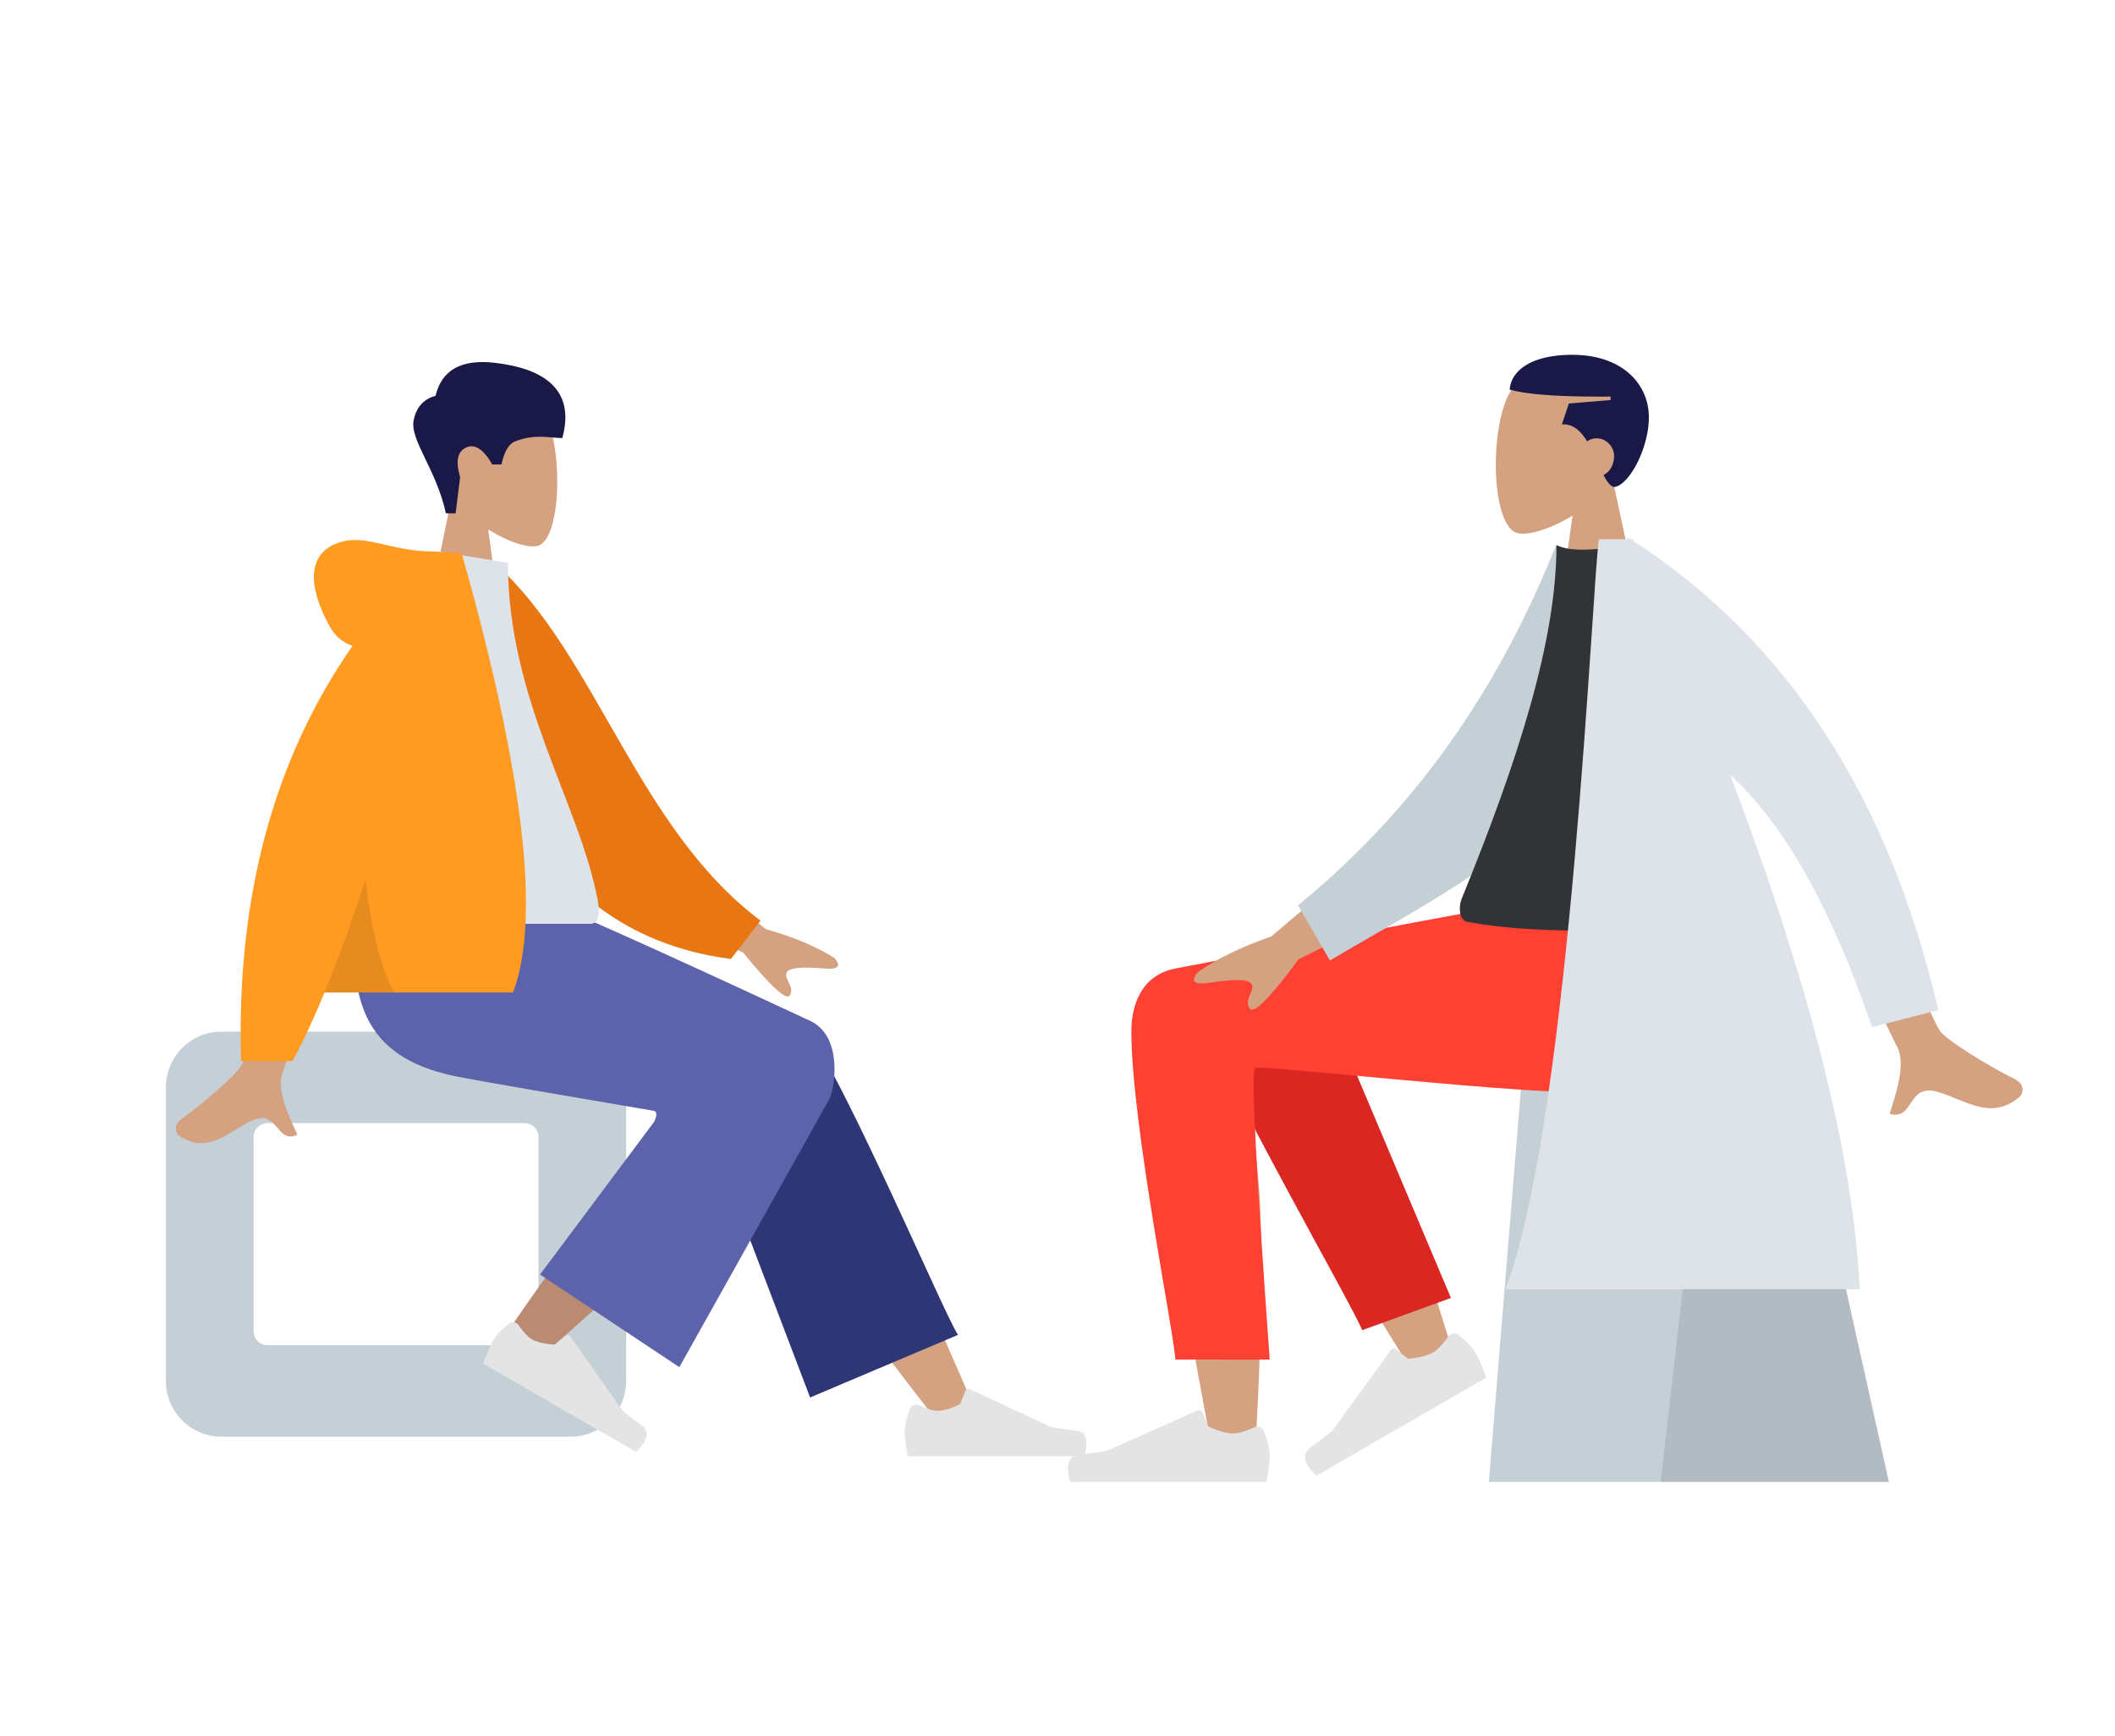 <svg width="608" height="499" viewBox="0 0 608 499" xmlns="http://www.w3.org/2000/svg">
    <title>Group</title>
    <g fill="none" fill-rule="evenodd">
        <path d="M433.857 113.134c-5.795 10.801-5.107 38.199 2.383 40.13 2.986.77 9.349-1.116 15.824-5.02L448 177h24l-8.262-38.51c4.608-5.41 7.726-12.037 7.205-19.465-1.501-21.4-31.292-16.692-37.086-5.891z" fill="#D4A181"/>
        <path d="M452 102c-12.87 0-17.749 5.306-18 10 5.022 1.38 13.463 1.988 25.391 2.01h1.42A411.03 411.03 0 0 0 463 114v1l-12 1-2 6c3.182-.238 5.456 1.945 7.27 4.867A4.81 4.81 0 0 1 459 126c2.761 0 5 2.462 5 5 0 2.64-1.246 4.68-3.026 5.547.95 1.859 1.906 3.208 3.026 3.453 4.322-.437 10-11.18 10-20 0-9.654-7.682-18-22-18z" fill="#191847"/>
        <path fill="#C5CFD6" d="M515.377 302h-77.254L428 426h115z"/>
        <path fill-opacity=".1" fill="#000" d="M515.377 302h-23.76l-14.22 124H543z"/>
        <path d="m350.046 280.757-.288-.168c-8.267-4.631-21.767 1.658-21.758 8.65.028 21.164 19.343 120.912 20.352 127.218 1.008 6.305 11.811 7.97 12.44.02 1.001-12.65 2.861-56.444 1-76.714a1058.576 1058.576 0 0 0-2.41-23.447c10.134 18.301 25.81 44.508 47.025 78.618l11.516-5.262c-9.043-29.796-16.459-50.831-22.246-63.106a1058.868 1058.868 0 0 0-10.262-21.165l-.544-1.087c-5.41-10.798-9.888-19.18-12.307-23.102-6.152-9.973-16.86-6.493-22.518-.455z" fill="#D4A181"/>
        <path d="m417.1 373.125-39.527-93.638c-9.47-15.232-36.02 3.1-32.79 11.935 7.331 20.057 44.617 84.992 46.802 90.968l25.515-9.265z" fill="#DB2721"/>
        <path d="M419.295 383.767c2.463 2.027 4.064 3.683 4.806 4.967.901 1.562 1.957 3.99 3.166 7.287l-48.845 28.201c-3.692-3.463-4.267-6.152-1.726-8.065a312.366 312.366 0 0 0 6.292-4.842l16.86-23.228a1 1 0 0 1 1.42-.205l3.502 2.697c3.214-.28 5.612-.877 7.195-1.791 1.286-.743 2.762-2.287 4.428-4.634a2 2 0 0 1 2.902-.387zm-55.973 27.635c1.119 2.986 1.678 5.221 1.678 6.704 0 1.803-.3 4.434-.901 7.894h-56.402c-1.466-4.845-.62-7.461 2.538-7.848 3.158-.386 5.781-.735 7.87-1.046l26.215-11.687a1 1 0 0 1 1.332.532l1.685 4.088c2.923 1.364 5.299 2.046 7.126 2.046 1.485 0 3.536-.6 6.153-1.8a2 2 0 0 1 2.706 1.117z" fill="#E4E4E4"/>
        <path d="M325.23 296.433c0 26.567 12.616 88.537 12.624 94.387l27.146.021c-3.973-55.296-5.382-83.241-4.227-83.837 1.734-.893 71.051 6.921 91.84 6.921 29.98 0 42.38-18.905 43.387-53.925h-59.386c-12.092 1.294-75.163 14.015-98.586 18.388-10.028 1.873-12.798 10.727-12.798 18.045z" fill="#FF4133"/>
        <path d="m532.333 232.536-17.712 2.572c16.92 36.712 26.856 58.03 29.805 63.954l.188.376c.266.53.461.901.585 1.116 3.09 5.356-.544 14.686-1.965 19.625 7.179 2.073 4.886-9.017 13.963-6.251 2.046.623 4.003 1.442 5.914 2.218l.572.232c5.613 2.26 10.864 3.95 16.84-1.008 1.01-.837 1.86-3.573-1.347-5.167-7.989-3.972-19.717-11.24-21.54-13.92-2.487-3.652-10.92-24.901-25.303-63.747zM395.64 243.61l-30.186 25.592c-8.468 2.932-15.476 6.334-21.024 10.205-1.28 1.342-2.757 3.981 2.885 3.148.434-.064.87-.127 1.305-.187l.653-.09c4.995-.666 9.762-.961 10.574.702.918 1.88-2.353 4.434-.588 6.934 1.176 1.667 5.855-3.046 14.034-14.137l30.597-15.27-8.25-16.897z" fill="#D4A181"/>
        <path d="m458.305 160.332-10.975-3.63c-14.887 37.19-37.09 73.174-74.187 103.568l9.173 15.827c32.603-19.205 63.465-34.124 75.989-62.942 4.203-9.672.343-41.258 0-52.823z" fill="#C5CFD6"/>
        <path d="M496 265c-31.438 3.333-56.184 3.333-74.236 0-2.237-.413-2.59-4.158-1.552-6.699 16.152-39.577 27.228-74.11 27.228-101.598 2.963 1.494 8.15 1.718 15.56.671 19.914 28.329 29.067 60.832 33 107.626z" fill="#323337"/>
        <path d="m467.921 154.481.03.518-8.3.001c-1.912 11.251-7.905 162.199-26.28 214.065l-.562 1.541h101.806c-2.207-46.119-19.618-101.518-37.255-147.877 15.596 14.27 29.188 38.452 40.778 72.544l19.07-4.895c-14.179-61.096-43.33-106.001-87.452-134.717l-.288-.661h-.738l-.809-.519z" fill="#DDE3E9"/>
        <path d="M156.729 119.229c5.215 10.142 4.596 35.868-2.145 37.68-2.688.723-8.415-1.048-14.243-4.713L144 179.197h-21.6l7.436-36.16c-4.147-5.078-6.954-11.302-6.485-18.276 1.351-20.094 28.163-15.674 33.378-5.532z" fill="#D4A181"/>
        <path d="M128.176 147.561c-2.71-12.583-10.434-21.16-9.254-26.785.786-3.75 2.882-6.08 6.287-6.995 1.761-7.433 7.442-10.595 17.041-9.485 14.4 1.665 23.188 7.904 19.392 21.632-3.489 0-7.7-1.317-13.524.939-1.848.715-3.17 2.934-3.965 6.657h-2.632c-2.554-4.418-5.073-6.041-7.555-4.87-2.483 1.17-3.047 4.015-1.693 8.532l-1.297 10.375h-2.8z" fill="#191847"/>
        <path d="M164 296.568c8.837 0 16 7.164 16 16V397c0 8.837-7.163 16-16 16H63.7c-8.837 0-16-7.163-16-16v-84.432c0-8.836 7.163-16 16-16H164zm-13.2 26.291H76.9a4 4 0 0 0-4 4v55.85a4 4 0 0 0 4 4h73.9a4 4 0 0 0 4-4v-55.85a4 4 0 0 0-4-4z" fill="#C5CFD6"/>
        <path d="M269.243 408.305c-17.744-22.606-29.75-39.366-36.019-50.278-10.732-18.685-19.516-35.31-22.288-41.661-6.61-15.145 15.218-22.237 20.158-15.173C238.57 311.885 254.54 345.53 279 402.124l-9.757 6.181z" fill="#D4A181"/>
        <path d="m232.882 401.732-33.023-86.726c-7.063-15.81 27.045-26.201 32.236-18.844 11.785 16.704 39.794 82.598 43.305 87.574l-42.518 17.996z" fill="#2F3676"/>
        <path d="M144.93 384.34c6.432-9.79 29.83-42.726 42.575-56.353a990.623 990.623 0 0 1 10.615-11.177c10.046-10.411 30.051 7.087 20.024 16.57-24.972 23.615-61.408 55.495-64.452 58.338-4.267 3.983-12.805-1.226-8.762-7.378z" fill="#BA8B72"/>
        <path d="M146.166 380.598c-2.182 1.862-3.613 3.381-4.292 4.558-.847 1.466-1.848 3.741-3.004 6.825l43.96 25.38c3.418-3.28 3.987-5.788 1.707-7.523a270.09 270.09 0 0 1-5.643-4.393l-14.872-21.195a1 1 0 0 0-1.44-.209l-3.154 2.503c-2.919-.206-5.09-.72-6.515-1.543-1.12-.646-2.39-1.988-3.808-4.025a2 2 0 0 0-2.939-.378zm115.373 24.53c-.96 2.703-1.439 4.735-1.439 6.093 0 1.694.27 4.164.811 7.413h50.762c1.319-4.55.557-7.006-2.285-7.369a270.09 270.09 0 0 1-7.082-.983l-23.478-10.92a1 1 0 0 0-1.352.54l-1.48 3.745c-2.63 1.28-4.768 1.92-6.413 1.92-1.293 0-3.063-.527-5.31-1.581a2 2 0 0 0-2.734 1.142z" fill="#E4E4E4"/>
        <path d="M187.976 319.338c-27.447-4.665-45.832-7.855-55.154-9.57-26.57-4.888-34.319-19.805-29.737-52.353h48.956c6.478 1.952 33.548 14.024 81.21 36.216 8.575 4.44 6.978 17.536 5.41 21.85-.063.176-14.52 26.02-43.368 77.531l-40.048-26.617 32.806-43.92c.866-1.821.841-2.867-.075-3.137z" fill="#5C63AB"/>
        <path d="m81.277 245.883 18.808.077c-11.265 37.938-17.501 58.602-18.71 61.992l-.068.187-.03.078c-2.082 5.384 2.325 13.585 4.21 17.992-6.139 2.865-5.485-7.747-13.228-3.989-1.395.677-2.724 1.463-4.021 2.247l-.518.314-.257.156-.514.31c-4.78 2.88-9.282 5.236-15.299 1.363-1.004-.647-2.104-3.08.554-4.981 1.997-1.429 4.26-3.18 6.482-5.006l.7-.578c4.885-4.063 9.413-8.354 10.272-10.173 1.758-3.722 5.631-23.718 11.62-59.99zm110.226-.76 28.709 21.994c7.786 2.192 14.291 4.92 19.515 8.182l.064.062.129.13c1.178 1.22 2.268 3.336-2.585 2.946l-.628-.049-.628-.046-.628-.042c-4.486-.29-8.721-.242-9.341 1.356-.706 1.821 2.39 4 .963 6.457-.951 1.638-5.447-2.47-13.487-12.323l-28.43-12.3 6.347-16.367z" fill="#D4A181"/>
        <path d="m134.725 163.547 7.783-1.393c28.875 26.024 40.735 76.019 76.129 102.503l-8.52 11.017c-61.4-7.932-76.62-68.914-75.392-112.127z" fill="#E87613"/>
        <path d="M100.8 265.582h68.86c3.147 0 2.554-4.74 2.1-7.132-5.25-27.606-25.743-57.364-25.743-96.66l-19.862-3.25c-16.43 27.566-22.11 61.507-25.355 107.042z" fill="#DDE3E9"/>
        <path d="M124.659 158.54c.67 0 1.284.044 1.842.131l6.223.371c17.84 63.08 22.76 105.166 14.761 126.258l-54.199.002c-3.21 7.811-6.284 14.384-9.218 19.717H69.3c-1.39-46.886 9.295-86.68 32.054-119.383-2.885-.864-5.17-2.882-6.854-6.053-7.26-13.666-4.638-21.191 3.12-23.664 7.759-2.474 14.678 2.62 27.039 2.62z" fill="#FF9B21"/>
        <path d="M113.4 285.3H93.286c3.746-9.112 7.68-19.91 11.802-32.395 1.705 14.878 4.476 25.677 8.312 32.395z" fill-opacity=".1" fill="#000"/>
    </g>
</svg>
